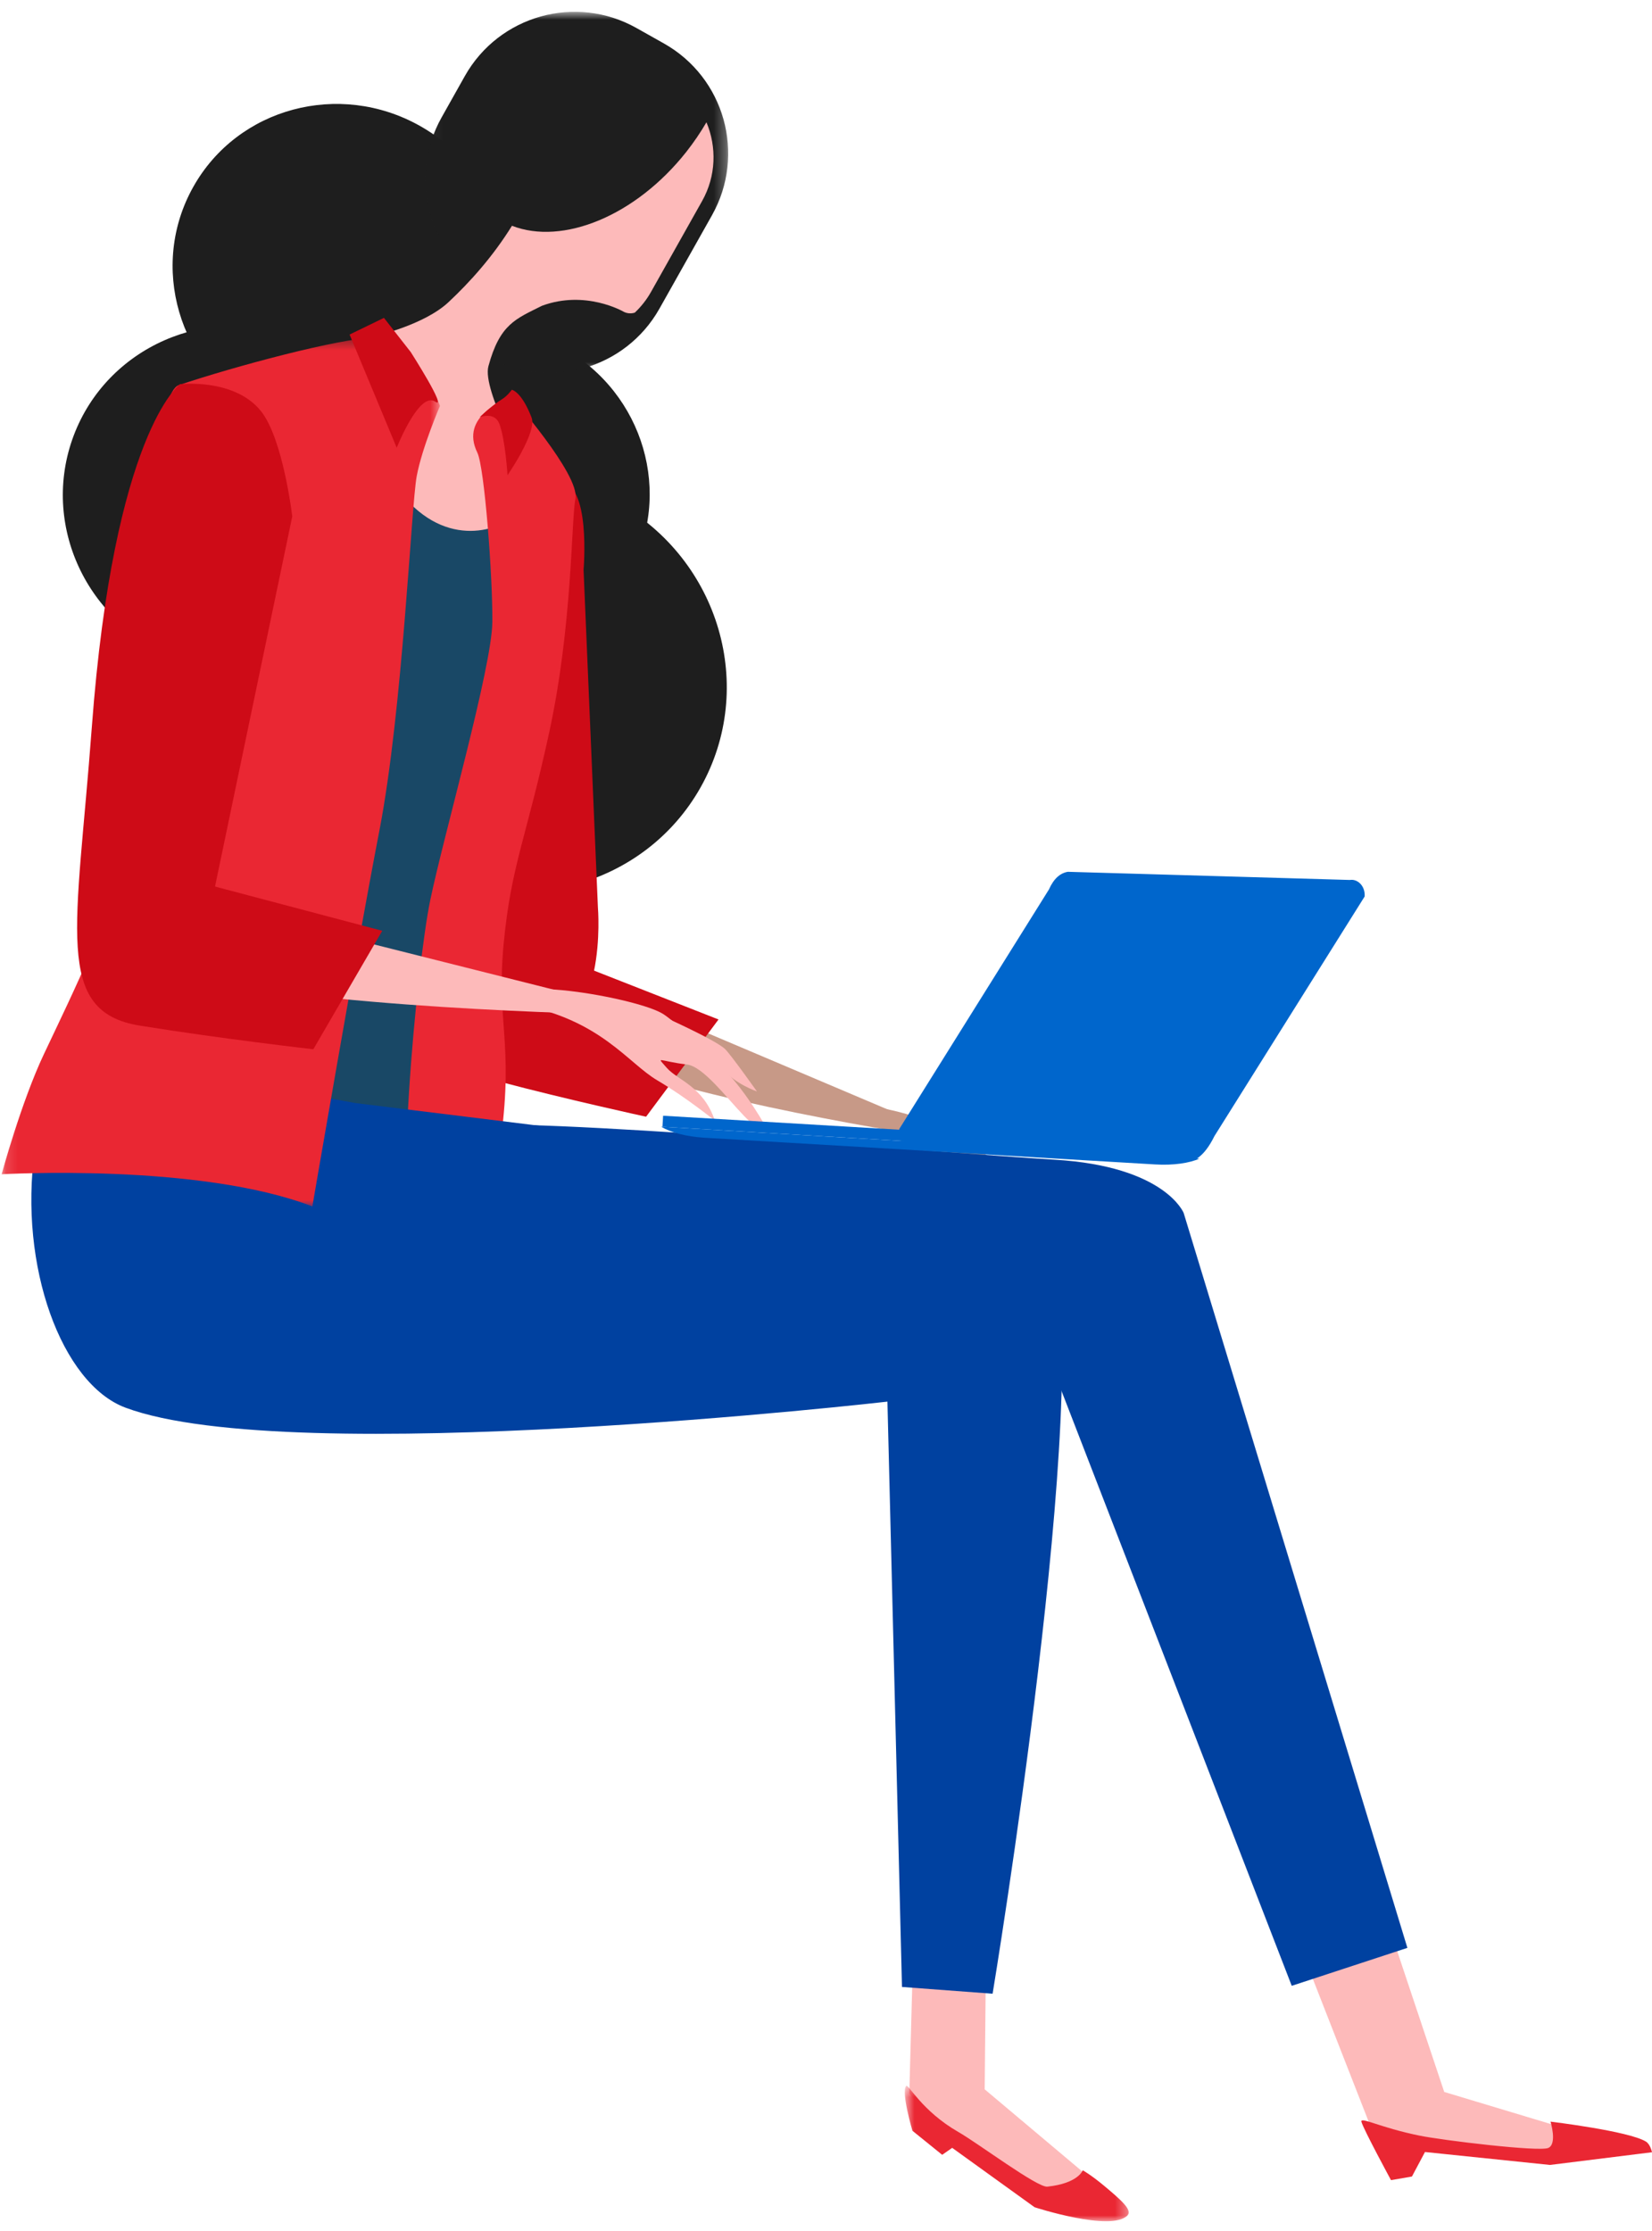 <?xml version="1.0" encoding="UTF-8"?>
<svg width="140px" height="189px" viewBox="0 0 140 189" version="1.1" xmlns="http://www.w3.org/2000/svg" xmlns:xlink="http://www.w3.org/1999/xlink">
    <title>Group 62</title>
    <defs>
        <polygon id="path-1" points="0.288 0.827 25.949 0.827 25.949 31.416 0.288 31.416"></polygon>
        <polygon id="path-3" points="0.346 0.525 19.322 0.525 19.322 12 0.346 12"></polygon>
        <polygon id="path-5" points="0.714 0.431 37.862 0.431 37.862 74.032 0.714 74.032"></polygon>
    </defs>
    <g id="Page-1" stroke="none" stroke-width="1" fill="none" fill-rule="evenodd">
        <g id="Login1" transform="translate(-910, -138)">
            <g id="Group-62" transform="translate(980, 232.5) scale(-1, 1) translate(-980, -232.5) translate(910, 138)">
                <path d="M86.698,48.568 C90.464,55.265 99.059,57.571 105.897,53.727 C112.735,49.873 115.224,41.334 111.458,34.637 C107.692,27.945 99.094,25.636 92.259,29.486 C85.419,33.33 82.932,41.874 86.698,48.568" id="Fill-1" fill="#1E1E1E"></path>
                <path d="M80.626,66.699 C85.384,75.147 96.235,78.066 104.869,73.205 C113.498,68.345 116.646,57.561 111.885,49.105 C107.133,40.657 96.277,37.739 87.647,42.598 C79.013,47.456 75.871,58.241 80.626,66.699" id="Fill-3" fill="#1E1E1E"></path>
                <path d="M96.672,85.048 C96.672,85.048 97.335,87.341 86.307,90.844 C75.284,94.349 58.23,96.763 58.23,96.763 L82.911,86.302 C82.911,86.302 92.537,82.752 96.672,85.048" id="Fill-5" fill="#C79987"></path>
                <path d="M67.159,94.821 C61.971,96.645 60.658,100.03 58.885,101.561 C57.107,103.091 55.476,105.054 55.479,105.023 C55.853,102.401 57.509,101.743 58.096,100.733 C58.683,99.714 58.593,100.153 56.696,100.667 C55.62,100.956 54.421,103.463 53.453,104.956 C52.613,106.248 51.913,106.574 51.913,106.574 C51.913,106.574 52.601,104.231 53.786,102.118 C55.217,99.573 57.233,97.145 57.76,96.693 C58.711,95.873 62.141,94.528 64.73,93.988 C67.651,93.379 70.9,93.501 67.159,94.821" id="Fill-7" fill="#C79987"></path>
                <path d="M58.071,96.701 C58.071,96.701 54.45,99.107 53.935,99.878 C53.583,100.412 52.302,103.263 52.302,103.263 C52.302,103.263 53.7,102.497 54.277,101.388 C54.854,100.284 58.071,96.701 58.071,96.701" id="Fill-9" fill="#C79987"></path>
                <path d="M90.219,82.005 C90.219,82.005 100.482,79.074 101.907,85.272 C102.714,88.792 100.843,90.779 97.724,91.615 C91.926,93.155 85.247,94.603 85.247,94.603 L79.109,86.365 L90.219,82.005 Z" id="Fill-11" fill="#CE0B17"></path>
                <path d="M89.33,76.874 L90.545,48.276 C90.545,48.276 89.897,40.85 92.582,40.847 C96.462,40.837 97.578,47.212 98.055,49.496 C99.013,54.158 100.11,55.941 100.731,67.772 C101.121,75.067 102.127,83.273 101.956,88.222 C101.84,91.627 98.318,88.055 94.858,87.933 C88.404,87.713 89.33,76.874 89.33,76.874" id="Fill-13" fill="#CE0B17"></path>
                <polygon id="Fill-15" fill="#FDBABA" points="31.655 160.2 23.38 181.352 10.229 182.426 3.497 181.468 17.608 177.22 24.147 157.648"></polygon>
                <path d="M22.118,184.692 L20.344,184.385 L19.239,182.308 L8.646,183.404 L0,182.328 C0,182.328 0.13,181.663 0.518,181.422 C1.987,180.527 8.6,179.736 8.6,179.736 C8.6,179.736 8.014,181.623 8.789,181.964 C9.572,182.308 17.734,181.321 19.689,180.923 C23.045,180.243 24.745,179.287 24.625,179.749 C24.439,180.416 22.118,184.692 22.118,184.692" id="Fill-17" fill="#EA2733"></path>
                <path d="M81.756,115.221 L50.662,116.229 L30.531,168.229 L20.73,165.015 L39.688,102.761 C39.688,102.761 41.246,98.801 50.625,98.244 C59.747,97.702 96.519,94.518 100.772,95.434 C110.86,97.609 79.552,106.913 81.756,115.221" id="Fill-19" fill="#0041A0"></path>
                <path d="M98.857,29.749 C102.624,36.443 111.215,38.752 118.054,34.906 C124.894,31.059 127.383,22.515 123.615,15.821 C119.851,9.126 111.253,6.821 104.415,10.665 C97.583,14.511 95.089,23.055 98.857,29.749" id="Fill-21" fill="#1E1E1E"></path>
                <g id="Group-25" transform="translate(78, 0.173)">
                    <mask id="mask-2" fill="white">
                        <use xlink:href="#path-1"></use>
                    </mask>
                    <g id="Clip-24"></g>
                    <path d="M6.114,25.973 C9.007,31.112 15.521,32.936 20.661,30.04 L20.504,24.312 C25.644,21.416 27.469,14.9 24.571,9.764 L22.609,6.274 C19.716,1.13 13.202,-0.692 8.06,2.202 L5.735,3.509 C0.593,6.404 -1.229,12.915 1.66,18.059 L6.114,25.973 Z" id="Fill-23" fill="#1E1E1E" mask="url(#mask-2)"></path>
                </g>
                <path d="M80.132,10.359 C80.626,11.209 81.195,12.047 81.833,12.86 C86.136,18.307 92.324,20.801 96.612,19.126 C98.253,21.765 100.173,23.893 101.987,25.594 C104.055,27.536 108.217,28.472 108.217,28.472 C111.237,32.268 110.338,43.768 100.436,45.53 C94.489,46.59 95.343,40.205 97.197,36.143 C98.072,34.233 98.885,32.05 98.609,31.026 C97.638,27.436 96.28,27.017 94.072,25.905 C90.381,24.538 87.188,26.389 87.188,26.389 C86.874,26.563 86.52,26.588 86.202,26.485 C85.669,25.981 85.195,25.386 84.818,24.709 L80.498,17.027 C79.305,14.905 79.254,12.449 80.132,10.359" id="Fill-26" fill="#FDBABA"></path>
                <path d="M116.999,103.074 C116.999,103.074 112.508,104.281 111.27,104.833 C109.617,105.568 104.631,105.055 104.631,105.055 C104.631,105.055 102.552,80.7 100.86,72.259 C99.163,63.818 96.817,61.638 96.677,58.973 C96.454,54.715 96.742,53.701 97.3,50.359 C97.852,47.009 95.397,42.751 96.19,43.549 C97.473,44.829 102.109,46.665 106.039,41.758 C106.719,40.912 116.999,103.074 116.999,103.074" id="Fill-28" fill="#194866"></path>
                <path d="M96.683,33.593 C96.683,33.593 90.862,40.197 91.234,42.23 C91.605,44.269 91.484,52.911 93.446,61.996 C95.411,71.079 96.688,73.285 97.318,79.965 C97.945,86.644 96.484,88.225 97.536,96.409 C98.353,102.818 99.701,108.433 99.701,108.433 C99.701,108.433 102.671,109.081 104.73,106.561 C106.797,104.034 104.677,81.708 103.537,76.251 C102.407,70.789 98.307,56.525 98.276,52.683 C98.243,48.831 98.941,39.59 99.548,38.345 C101.067,35.234 97.195,33.879 96.683,33.593" id="Fill-30" fill="#EA2733"></path>
                <path d="M96.627,33.019 C96.627,33.019 96.991,33.532 97.439,33.809 C98.283,34.316 99.355,35.346 99.355,35.346 C99.355,35.346 98.082,34.828 97.676,35.922 C97.169,37.27 96.991,40.26 96.991,40.26 C96.991,40.26 94.475,36.614 94.948,35.383 C95.804,33.151 96.627,33.019 96.627,33.019" id="Fill-32" fill="#CE0B17"></path>
                <path d="M105.994,47.371 C108.824,54.878 117.33,58.621 124.995,55.734 C132.666,52.843 136.585,44.417 133.757,36.905 C130.927,29.405 122.418,25.659 114.756,28.545 C107.087,31.44 103.161,39.866 105.994,47.371" id="Fill-34" fill="#1E1E1E"></path>
                <polygon id="Fill-36" fill="#FDBABA" points="62.545 162.875 62.94 177.327 60.198 180.958 52.642 185.936 46.771 185.226 56.552 176.999 56.407 161.821"></polygon>
                <g id="Group-40" transform="translate(44, 176.173)">
                    <mask id="mask-4" fill="white">
                        <use xlink:href="#path-3"></use>
                    </mask>
                    <g id="Clip-39"></g>
                    <path d="M18.673,4.338 L16.154,6.373 L15.306,5.783 L8.323,10.814 C8.323,10.814 1.818,12.932 0.45,11.507 C0.011,11.047 1.024,10.176 2.432,8.997 C3.549,8.064 4.243,7.683 4.243,7.683 C4.243,7.683 4.608,8.792 7.246,9.07 C8.092,9.158 13.066,5.425 14.794,4.433 C17.896,2.65 19.029,0.336 19.203,0.537 C19.656,1.061 18.673,4.338 18.673,4.338" id="Fill-38" fill="#EA2733" mask="url(#mask-4)"></path>
                </g>
                <path d="M119.492,83.207 L116.268,92.279 L109.88,93.447 L58.127,99.829 C58.127,99.829 53.391,98.668 50.868,106.188 C47.272,116.889 55.881,168.899 55.881,168.899 L63.561,168.325 L64.794,118.739 C64.794,118.739 115.245,124.519 129.366,119.251 C134.788,117.228 138.424,107.237 137.054,97.436 C135.98,89.757 130.41,82.969 130.41,82.969 L119.492,83.207 Z" id="Fill-41" fill="#0041A0"></path>
                <g id="Group-45" transform="translate(102, 28.173)">
                    <mask id="mask-6" fill="white">
                        <use xlink:href="#path-5"></use>
                    </mask>
                    <g id="Clip-44"></g>
                    <path d="M11.528,74.032 C11.528,74.032 7.825,52.398 5.844,42.172 C3.873,31.947 3.145,14.632 2.686,12.165 C2.224,9.709 0.714,6.213 0.714,6.213 C0.714,6.213 2.887,0.438 6.176,0.431 C9.074,0.424 18.348,2.93 22.859,4.458 C25.978,5.516 26.44,40.328 26.818,42.142 C28.191,48.673 31.88,56.039 34.284,61.138 C36.198,65.183 37.862,71.305 37.862,71.305 C37.862,71.305 21.108,70.329 11.528,74.032" id="Fill-43" fill="#EA2733" mask="url(#mask-6)"></path>
                </g>
                <path d="M107.461,26.929 L105.184,29.835 C105.184,29.835 102.044,34.755 103.115,34.027 C104.476,33.104 106.38,37.933 106.38,37.933 L110.375,28.341 L107.461,26.929 Z" id="Fill-46" fill="#CE0B17"></path>
                <path d="M130.513,78.675 C130.513,78.675 134.472,81.142 120.199,83.475 C105.929,85.796 84.443,86.009 84.443,86.009 L116.916,77.84 C116.916,77.84 125.864,75.464 130.513,78.675" id="Fill-48" fill="#FDBABA"></path>
                <path d="M95.829,85.128 C89.069,86.425 86.786,90.054 84.297,91.522 C81.808,92.987 79.409,94.959 79.419,94.929 C80.4,92.021 82.567,91.524 83.494,90.462 C84.417,89.406 84.217,89.885 81.78,90.182 C80.392,90.352 78.428,93.007 76.933,94.547 C75.646,95.885 74.723,96.151 74.723,96.151 C74.723,96.151 76.026,93.604 77.906,91.394 C80.172,88.729 83.14,86.287 83.873,85.858 C85.213,85.065 89.701,84.059 92.999,83.831 C96.717,83.572 100.694,84.195 95.829,85.128" id="Fill-50" fill="#FDBABA"></path>
                <path d="M84.255,85.909 C84.255,85.909 79.324,88.092 78.538,88.887 C77.991,89.442 75.852,92.465 75.852,92.465 C75.852,92.465 77.728,91.807 78.658,90.641 C79.587,89.474 84.255,85.909 84.255,85.909" id="Fill-52" fill="#FDBABA"></path>
                <path d="M121.778,75.104 L115.232,43.75 C115.232,43.75 116.003,37.163 117.896,34.815 C120.135,32.024 124.748,32.544 124.748,32.544 C124.748,32.544 130.354,36.606 132.221,61.63 C133.499,78.755 135.486,85.71 128.143,86.887 C121.294,87.996 113.448,88.889 113.448,88.889 L107.607,78.853 L121.778,75.104 Z" id="Fill-54" fill="#CE0B17"></path>
                <polygon id="Fill-56" fill="#0066CC" points="83.86 95.456 38.535 98.135 38.479 97.203 83.804 94.52"></polygon>
                <path d="M63.797,95.654 C63.84,96.374 63.359,96.989 62.73,97.027 L39.484,98.404 C38.852,98.442 37.963,98.03 37.083,96.246 L24.351,75.945 C24.296,75.029 24.972,74.437 25.611,74.547 L49.507,73.855 C50.146,73.965 50.693,74.417 51.109,75.355 L63.797,95.654 Z" id="Fill-58" fill="#0066CC"></path>
                <path d="M61.045,96.806 L61.278,96.791 L83.971,95.449 C83.184,95.928 81.843,96.292 80.305,96.384 L61.323,97.506 L61.088,97.524 L42.105,98.645 C40.563,98.738 39.188,98.533 38.349,98.151 L61.045,96.806 Z" id="Fill-60" fill="#0066CC"></path>
            </g>
        </g>
    </g>
</svg>